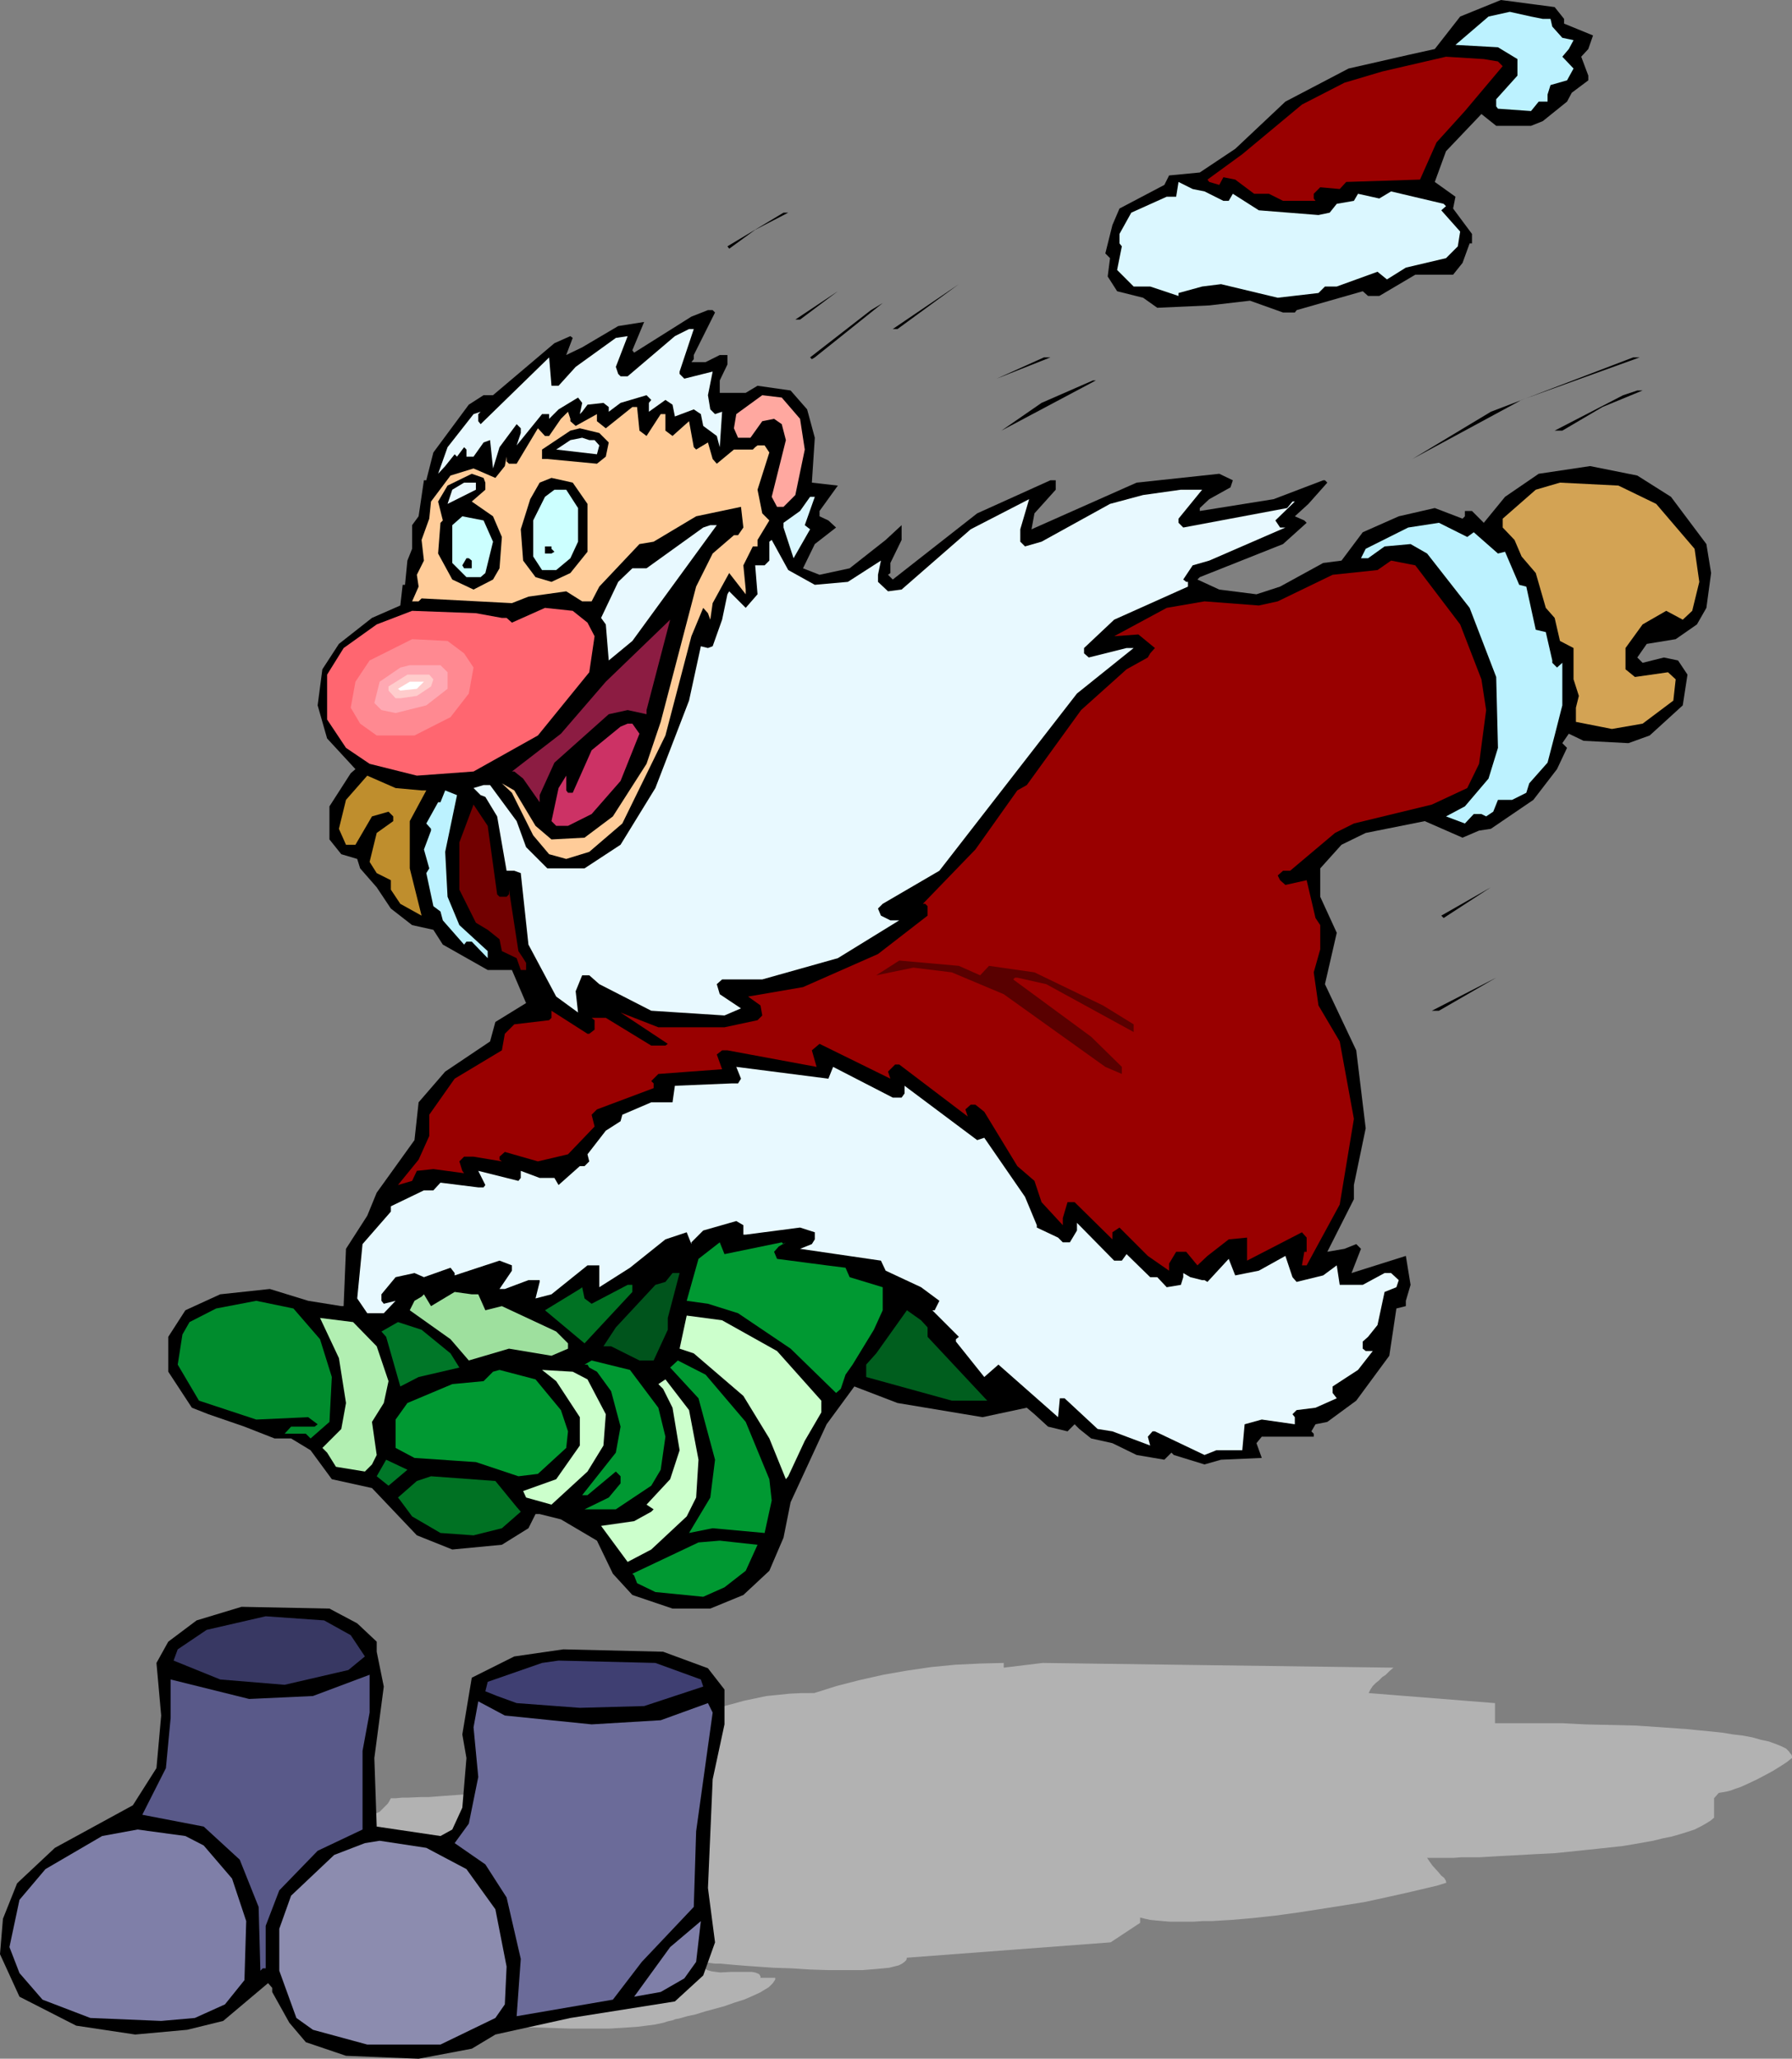 <?xml version="1.0" encoding="UTF-8" standalone="no"?>
<svg
   version="1.0"
   width="129.766mm"
   height="149.004mm"
   id="svg73"
   sodipodi:docname="Santa Jumping.wmf"
   xmlns:inkscape="http://www.inkscape.org/namespaces/inkscape"
   xmlns:sodipodi="http://sodipodi.sourceforge.net/DTD/sodipodi-0.dtd"
   xmlns="http://www.w3.org/2000/svg"
   xmlns:svg="http://www.w3.org/2000/svg">
  <rect width="100%" height="100%" fill="#808080" stroke="none"/>
  <sodipodi:namedview
     id="namedview73"
     pagecolor="#ffffff"
     bordercolor="#000000"
     borderopacity="0.25"
     inkscape:showpageshadow="2"
     inkscape:pageopacity="0.0"
     inkscape:pagecheckerboard="0"
     inkscape:deskcolor="#d1d1d1"
     inkscape:document-units="mm" />
  <defs
     id="defs1">
    <pattern
       id="WMFhbasepattern"
       patternUnits="userSpaceOnUse"
       width="6"
       height="6"
       x="0"
       y="0" />
  </defs>
  <path
     style="fill:#b2b2b2;fill-opacity:1;fill-rule:evenodd;stroke:none"
     d="m 222.846,463.137 6.141,-1.939 6.302,-1.616 6.464,-1.454 6.464,-1.131 6.626,-0.97 6.626,-0.646 6.787,-0.323 6.464,-0.162 v 1.293 l 10.666,-1.293 95.99,1.293 -1.131,0.97 -0.97,0.97 -0.97,0.646 -0.97,0.97 -0.808,0.646 -0.808,0.808 -0.646,0.97 -0.485,0.97 34.582,2.747 v 5.494 h 7.434 2.424 2.586 2.909 3.07 l 3.07,0.162 3.232,0.162 6.949,0.162 6.949,0.162 7.11,0.485 6.787,0.485 3.232,0.323 3.394,0.323 3.07,0.323 2.909,0.485 2.747,0.323 2.586,0.485 2.262,0.646 2.262,0.485 1.778,0.646 1.616,0.646 1.293,0.646 0.808,0.808 0.323,0.485 0.323,0.323 0.162,0.485 v 0.485 l -0.646,0.485 -0.808,0.646 -0.97,0.646 -1.293,0.808 -1.293,0.808 -1.454,0.808 -3.07,1.616 -3.07,1.454 -1.454,0.646 -1.454,0.485 -1.293,0.485 -1.293,0.323 -0.97,0.162 -0.97,0.162 -1.293,1.454 v 1.293 4.04 l -0.97,0.808 -1.293,0.808 -1.454,0.808 -1.616,0.808 -1.939,0.646 -2.101,0.646 -2.262,0.646 -2.424,0.485 -2.586,0.646 -2.747,0.485 -2.747,0.485 -2.909,0.485 -5.979,0.646 -6.141,0.646 -6.302,0.646 -6.302,0.323 -5.818,0.323 -3.07,0.162 -5.494,0.323 h -2.586 -2.424 l -2.101,0.162 h -2.101 -1.939 -3.232 l 0.646,0.97 0.808,1.131 1.616,1.778 0.808,0.97 0.808,0.646 0.485,0.808 v 0.323 l 0.162,0.162 -2.586,0.808 -2.747,0.646 -5.494,1.293 -5.818,1.293 -5.979,1.293 -6.141,0.97 -6.141,0.97 -6.302,0.97 -5.979,0.808 -5.979,0.646 -5.656,0.485 -2.747,0.162 -2.586,0.162 h -2.586 l -2.424,0.162 h -4.525 -2.101 l -1.939,-0.162 -1.778,-0.162 -1.616,-0.162 -1.454,-0.323 -1.293,-0.323 v 1.454 l -8.08,5.333 -55.752,4.202 -0.162,0.646 -0.485,0.485 -0.646,0.485 -0.97,0.485 -1.293,0.323 -1.293,0.323 -1.616,0.162 -1.778,0.162 -1.939,0.162 -1.939,0.162 h -2.262 -7.11 l -5.01,-0.162 -5.01,-0.323 -5.01,-0.162 -4.686,-0.323 -2.262,-0.162 -2.101,-0.162 -1.939,-0.162 -1.778,-0.162 -1.778,-0.162 h -1.454 l -1.293,-0.162 -0.97,-0.162 h -0.808 -0.485 v 0.485 l 0.162,0.485 0.162,0.323 0.323,0.323 0.808,0.485 1.131,0.323 1.131,0.162 1.293,0.162 3.07,-0.162 h 2.909 1.293 1.293 l 0.97,0.162 0.808,0.323 0.323,0.162 0.162,0.323 0.162,0.162 v 0.485 h 4.04 v 0.485 l -0.323,0.485 -0.323,0.485 -0.485,0.485 -0.646,0.646 -0.808,0.485 -1.616,0.97 -2.101,0.97 -2.262,0.97 -2.586,0.808 -2.747,0.97 -5.333,1.454 -2.586,0.808 -2.262,0.485 -2.262,0.646 -0.97,0.162 -0.808,0.323 -0.808,0.162 -0.646,0.162 -0.485,0.162 -0.485,0.162 -2.262,0.485 -2.424,0.323 -2.586,0.323 -2.424,0.162 -5.171,0.323 h -5.171 -5.333 l -5.01,-0.162 -5.01,-0.162 h -4.686 v -0.485 l -0.162,-0.485 -0.646,-0.97 -0.808,-1.131 -0.97,-0.97 v -6.787 h 1.293 v -4.202 l -2.586,-2.747 -31.997,-1.293 v -10.989 l -2.586,-0.162 -2.909,-0.323 -5.818,-0.808 -5.979,-0.97 -2.747,-0.323 h -2.586 l -1.293,-1.454 0.162,-1.616 0.162,-1.454 0.646,-1.616 0.646,-1.454 0.808,-1.454 0.97,-1.454 1.939,-2.747 1.778,-2.586 0.97,-1.293 0.808,-1.131 0.646,-1.131 0.646,-0.97 0.323,-0.808 v -0.808 l 0.97,-0.162 h 0.808 l 0.97,-0.323 1.131,-0.323 2.262,-0.646 2.262,-1.131 2.101,-1.293 1.131,-0.485 0.808,-0.808 0.808,-0.808 0.646,-0.646 0.485,-0.808 0.323,-0.646 h 1.454 l 1.616,-0.162 h 1.616 l 3.717,-0.162 h 2.101 l 4.202,-0.323 4.525,-0.323 4.686,-0.323 9.858,-0.808 9.696,-1.131 4.686,-0.808 4.525,-0.646 4.04,-0.808 1.939,-0.485 1.939,-0.485 1.616,-0.323 1.616,-0.485 1.454,-0.485 1.293,-0.485 2.747,-1.454 v -1.293 l -2.747,-1.454 v -1.293 -1.454 l 3.232,-1.454 3.07,-1.454 3.07,-1.293 3.07,-1.293 5.818,-2.424 5.818,-1.939 3.07,-0.808 2.909,-0.808 3.07,-0.646 3.07,-0.646 3.232,-0.323 3.07,-0.323 3.394,-0.162 z"
     id="path1" />
  <path
     style="fill:#000000;fill-opacity:1;fill-rule:evenodd;stroke:none"
     d="m 428.078,5.171 v 1.293 l 7.918,3.232 -1.293,3.717 -1.939,2.101 1.939,5.171 v 1.293 l -4.525,3.394 -1.293,2.424 -6.626,5.333 -3.232,1.293 h -9.534 l -4.04,-3.232 -9.696,10.181 -3.07,8.403 5.656,4.04 -0.646,3.232 5.171,6.949 v 2.586 h -0.646 l -1.939,5.333 -2.586,3.232 h -10.342 l -9.858,5.817 h -3.07 l -1.454,-1.293 -18.099,5.171 -0.485,0.646 h -3.232 l -9.05,-3.232 -11.15,1.293 -14.221,0.646 -3.878,-2.747 -7.11,-1.778 -2.586,-4.04 0.646,-5.01 -1.293,-1.293 1.939,-7.757 1.939,-4.525 12.282,-6.464 1.293,-2.586 8.403,-0.808 9.696,-6.464 13.736,-12.928 17.291,-9.049 16.322,-3.717 7.272,-1.616 6.949,-8.888 L 410.787,0 425.492,1.939 Z"
     id="path2" />
  <path
     style="fill:#bcf2ff;fill-opacity:1;fill-rule:evenodd;stroke:none"
     d="m 422.26,5.171 h 2.101 l 0.485,2.101 2.747,3.07 3.07,0.646 -1.293,2.424 -1.778,2.101 3.07,3.232 -1.778,3.232 -4.525,1.293 -0.808,2.586 v 1.939 h -2.424 l -2.101,2.586 -9.05,-0.646 -0.485,-0.646 v -1.939 l 5.818,-6.464 v -4.525 l -5.333,-3.232 -11.635,-0.646 9.05,-7.757 5.818,-1.293 5.818,1.293 z"
     id="path3" />
  <path
     style="fill:#990000;fill-opacity:1;fill-rule:evenodd;stroke:none"
     d="m 409.979,16.806 1.293,1.293 -10.342,12.281 -7.757,8.565 -4.525,10.181 -20.2,0.646 -1.778,1.939 -5.333,-0.485 -1.778,1.778 v 1.293 l 0.485,0.646 h -8.888 l -3.878,-1.939 h -4.04 l -5.171,-3.878 -3.232,-0.646 -1.131,2.101 -2.747,-0.808 -0.485,-0.646 9.534,-6.949 16.322,-13.574 11.635,-5.979 10.342,-3.07 17.453,-4.04 10.342,0.646 z"
     id="path4" />
  <path
     style="fill:#dbf7ff;fill-opacity:1;fill-rule:evenodd;stroke:none"
     d="m 329.664,52.357 5.171,2.586 h 1.454 l 1.131,-1.939 7.11,4.525 16.322,1.293 3.07,-0.646 1.939,-2.424 4.686,-0.808 1.131,-1.939 5.818,1.293 3.232,-1.939 14.382,3.394 0.646,0.646 -1.293,1.131 5.171,5.817 -0.646,4.04 -3.232,3.232 -10.989,2.586 -5.171,3.232 -2.586,-2.101 -11.15,4.04 h -3.232 l -1.778,1.778 -11.15,1.293 -15.514,-3.717 -5.171,0.646 -6.464,1.778 v 0.808 l -7.757,-2.586 h -4.525 l -4.525,-4.525 1.293,-6.464 -0.646,-0.808 v -2.586 l 3.232,-5.817 9.696,-4.363 h 2.586 l 0.646,-4.04 3.878,1.939 z"
     id="path5" />
  <path
     style="fill:#000000;fill-opacity:1;fill-rule:evenodd;stroke:none"
     d="m 206.686,62.861 -7.11,5.171 -0.485,-0.646 15.352,-9.211 h 1.293 z"
     id="path6" />
  <path
     style="fill:#000000;fill-opacity:1;fill-rule:evenodd;stroke:none"
     d="M 244.339,90.009 262.438,77.728 245.632,90.009 Z"
     id="path7" />
  <path
     style="fill:#000000;fill-opacity:1;fill-rule:evenodd;stroke:none"
     d="m 217.675,87.424 11.635,-7.757 -10.342,7.757 z"
     id="path8" />
  <path
     style="fill:#000000;fill-opacity:1;fill-rule:evenodd;stroke:none"
     d="m 222.2,98.251 -0.485,-0.485 16.645,-12.928 3.232,-1.939 -18.584,14.867 z"
     id="path9" />
  <path
     style="fill:#000000;fill-opacity:1;fill-rule:evenodd;stroke:none"
     d="m 195.697,85.485 -5.818,11.635 v 1.131 l -0.646,0.808 h 3.878 l 3.878,-1.939 h 2.101 v 2.586 l -2.101,4.363 v 3.394 h 7.11 l 3.232,-1.939 9.05,1.293 4.525,5.171 2.101,7.757 -0.808,12.281 7.11,0.808 -5.01,6.949 v 1.454 l 2.424,1.131 2.101,1.939 -5.818,4.525 -3.232,6.625 4.525,1.778 8.242,-1.778 9.858,-7.757 4.363,-4.04 v 4.04 l -3.07,6.302 v 2.747 l -0.646,0.485 1.293,1.293 23.109,-18.099 20.038,-9.049 h 1.454 v 2.586 l -5.818,6.464 -0.808,4.363 28.765,-12.766 22.624,-2.424 3.717,1.778 -0.646,1.939 -5.818,3.232 -2.586,2.424 v 0.808 l 20.2,-3.232 13.574,-5.171 h 0.485 l 0.646,0.646 -5.171,5.817 -3.717,3.394 2.586,1.131 0.646,0.646 -6.464,5.817 -22.786,9.049 -0.646,0.646 5.979,2.747 10.181,1.293 6.464,-2.101 11.797,-6.464 5.01,-0.646 5.818,-7.757 9.858,-4.363 9.858,-2.262 7.595,2.909 0.646,-0.646 v -1.454 h 1.939 l 3.232,3.232 5.818,-7.11 9.211,-6.302 14.059,-2.101 12.928,2.586 9.211,5.817 9.696,12.928 1.293,7.918 -1.293,9.534 -2.586,4.525 -5.818,4.04 -7.918,1.293 -2.586,3.717 1.454,1.454 5.818,-1.454 3.878,0.808 2.586,3.878 -1.293,8.403 -9.05,8.241 -5.818,2.101 -12.282,-0.646 -4.04,-1.939 -1.778,2.586 1.293,1.293 -2.747,5.817 -6.464,8.403 -11.635,7.918 -3.232,0.485 -4.525,1.939 -10.342,-4.525 -16.16,3.232 -6.626,3.232 -5.818,6.464 v 7.757 l 4.525,9.857 -3.232,14.059 8.565,18.099 2.586,21.331 -3.232,15.513 v 3.878 l -7.272,14.382 4.686,-0.808 3.232,-1.293 1.293,1.293 -2.586,6.625 14.867,-4.686 1.293,7.918 -1.293,4.363 v 1.454 l -2.586,0.646 -1.939,12.928 -9.05,12.281 -7.918,5.817 -3.232,0.646 -1.131,1.939 0.646,0.646 v 0.808 h -14.221 l -1.454,1.778 1.454,4.04 -11.15,0.485 -4.525,1.293 -8.403,-2.586 -0.646,-0.646 -1.939,1.939 -7.595,-1.293 -6.626,-3.232 -5.818,-1.293 -3.232,-2.586 -1.293,-1.293 -1.939,1.939 -5.333,-1.293 -3.717,-3.394 -2.101,-1.778 -12.12,2.586 -23.27,-3.878 -11.797,-4.525 -7.595,10.342 -9.858,21.331 -1.939,9.696 -3.878,9.049 -7.11,6.625 -9.05,3.717 h -10.342 l -10.989,-3.717 -5.333,-5.817 -4.363,-9.049 -9.858,-5.817 -5.818,-1.454 h -1.131 l -1.939,3.878 -7.272,4.525 -13.574,1.293 -9.696,-3.878 -12.282,-12.928 -10.989,-2.424 -5.818,-7.918 -5.333,-3.232 h -4.525 l -8.242,-3.232 -9.858,-3.394 -4.525,-1.778 -6.464,-9.857 v -9.534 l 4.686,-7.272 9.534,-4.363 13.574,-1.454 10.504,3.232 9.05,1.454 h 0.646 l 0.646,-15.675 5.818,-9.049 2.586,-6.302 10.342,-14.382 1.131,-10.342 7.272,-8.403 12.282,-8.241 1.454,-5.333 8.403,-5.171 -3.878,-9.049 h -6.626 l -12.282,-6.949 -2.586,-4.04 -5.818,-1.293 -5.818,-4.525 -3.878,-5.817 -4.525,-5.171 -0.808,-2.586 -4.363,-1.293 -3.232,-4.04 v -9.049 l 5.818,-9.049 1.293,-1.131 -7.757,-8.403 -2.586,-9.049 1.293,-9.857 4.525,-6.949 9.05,-7.11 7.757,-3.394 0.646,-5.656 h 0.646 l 0.646,-6.625 1.293,-3.232 v -6.464 l 1.778,-2.424 1.454,-9.857 h 0.646 l 1.939,-7.595 9.696,-13.089 4.04,-2.586 h 2.586 l 16.806,-14.221 4.363,-1.939 0.646,0.485 -1.778,4.686 4.363,-2.101 9.858,-5.817 7.11,-1.131 -3.232,7.757 0.485,0.646 15.675,-9.857 4.525,-1.778 h 1.293 z"
     id="path10" />
  <path
     style="fill:#e8f9ff;fill-opacity:1;fill-rule:evenodd;stroke:none"
     d="m 186.001,101.644 v 0.646 l 1.293,1.293 7.757,-1.939 -1.293,6.464 0.646,3.878 1.293,1.293 1.939,-0.646 -0.646,9.696 -0.808,-3.07 -3.717,-2.747 -0.646,-3.232 -1.939,-1.293 -5.171,1.939 -0.646,-3.232 -1.939,-1.293 -4.525,3.232 v -2.424 l 0.646,-0.808 -1.293,-1.293 -7.11,2.101 -3.232,2.424 v -1.293 l -1.454,-1.131 -4.363,0.485 -1.454,1.939 -0.646,0.646 0.646,-3.07 -1.131,-1.454 -5.333,3.232 -2.586,2.586 v -1.293 h -1.939 l -6.949,8.565 1.131,-3.394 v -1.293 l -1.131,-1.131 -4.686,6.302 -1.778,5.817 -0.808,-7.757 -1.778,0.646 -2.747,3.878 h -1.939 v -1.939 l -0.646,-0.646 -1.939,2.586 -0.646,-0.646 -2.586,3.232 -1.939,2.101 2.586,-7.272 7.11,-9.049 1.939,-0.646 -0.646,0.646 v 1.939 l 0.646,0.808 18.746,-18.26 0.646,7.757 h 1.939 l 4.686,-5.171 10.989,-7.918 3.232,-0.485 -3.232,8.403 0.646,1.939 0.646,0.646 h 1.939 l 12.928,-10.989 3.878,-1.939 h 1.293 z"
     id="path11" />
  <path
     style="fill:#000000;fill-opacity:1;fill-rule:evenodd;stroke:none"
     d="m 272.78,103.584 12.928,-5.817 h 1.778 z"
     id="path12" />
  <path
     style="fill:#000000;fill-opacity:1;fill-rule:evenodd;stroke:none"
     d="m 416.443,109.401 -29.896,16.16 21.493,-12.928 38.946,-14.867 h 1.778 z"
     id="path13" />
  <path
     style="fill:#000000;fill-opacity:1;fill-rule:evenodd;stroke:none"
     d="m 274.073,117.804 10.989,-7.595 14.059,-6.141 h 0.808 z"
     id="path14" />
  <path
     style="fill:#000000;fill-opacity:1;fill-rule:evenodd;stroke:none"
     d="m 438.582,111.34 -10.989,6.464 h -2.101 l 18.746,-9.696 3.878,-1.293 h 1.454 z"
     id="path15" />
  <path
     style="fill:#ffa8a0;fill-opacity:1;fill-rule:evenodd;stroke:none"
     d="m 218.968,114.572 1.293,8.403 -2.586,12.443 -3.232,3.232 h -1.778 l -1.454,-2.747 3.878,-15.513 -1.131,-4.363 -2.101,-1.454 -3.232,0.646 -3.232,4.525 h -3.394 l -1.131,-2.586 0.646,-3.878 7.11,-5.171 5.333,0.646 z"
     id="path16" />
  <path
     style="fill:#ffcc99;fill-opacity:1;fill-rule:evenodd;stroke:none"
     d="m 175.013,117.804 1.939,1.454 3.878,-5.979 h 1.293 v 4.525 l 1.939,1.454 4.525,-4.04 1.293,7.11 0.646,0.646 3.232,-1.939 1.293,4.525 1.131,1.293 4.686,-3.878 h 5.171 l 0.646,-0.646 0.646,-0.485 h 1.939 l 1.293,1.939 -3.232,10.181 1.293,6.464 1.939,1.939 -3.232,5.333 v 1.778 h -1.293 l -2.586,5.171 0.646,6.625 v 1.293 l -4.525,-5.817 -4.525,8.241 -0.646,4.525 -0.646,-1.778 -1.293,-1.454 -3.232,7.757 -7.11,27.148 -11.797,24.078 -9.05,7.757 -6.302,1.939 -4.686,-1.293 -4.363,-5.171 -5.818,-11.635 -2.747,-2.586 3.394,1.939 5.818,9.696 4.363,3.717 9.05,-0.485 7.757,-5.817 9.211,-14.382 3.878,-11.473 9.696,-37.006 4.525,-9.049 5.818,-5.01 h 1.131 l 1.454,-2.101 -0.646,-5.656 -12.282,2.586 -11.635,6.949 -3.878,0.646 -10.989,11.635 -2.101,4.04 h -2.586 l -4.363,-2.747 -10.342,1.454 -4.525,1.778 -24.725,-1.293 -0.808,0.808 h -1.778 l 1.778,-4.04 -0.485,-3.232 1.939,-3.878 -0.646,-5.656 2.101,-5.817 0.485,-4.686 5.333,-7.11 6.302,-1.939 5.979,2.586 2.586,-3.232 0.485,-2.586 v 1.293 l 0.646,0.646 h 2.101 l 5.818,-9.696 1.939,2.101 h 1.131 l 3.232,-4.686 1.939,-1.939 0.646,1.939 v 0.646 l 1.454,1.293 5.818,-3.232 v 1.939 l 2.424,1.939 7.272,-5.817 h 1.293 z"
     id="path17" />
  <path
     style="fill:#000000;fill-opacity:1;fill-rule:evenodd;stroke:none"
     d="m 388.648,111.987 -2.101,1.293 z"
     id="path18" />
  <path
     style="fill:#000000;fill-opacity:1;fill-rule:evenodd;stroke:none"
     d="m 166.609,121.036 -0.808,3.878 -2.424,1.939 -13.574,-1.293 h -1.454 v -2.586 l 7.757,-5.171 2.586,-0.646 5.333,1.293 z"
     id="path19" />
  <path
     style="fill:#e8f9ff;fill-opacity:1;fill-rule:evenodd;stroke:none"
     d="m 162.731,120.39 1.293,1.454 -0.646,2.424 -11.15,-1.293 3.878,-2.586 3.232,-0.646 1.939,0.646 z"
     id="path20" />
  <path
     style="fill:#000000;fill-opacity:1;fill-rule:evenodd;stroke:none"
     d="m 132.835,132.025 v 1.939 l -3.717,3.232 5.818,4.04 2.424,5.656 -0.646,8.565 -1.778,3.07 -5.333,2.747 -5.818,-2.747 -3.878,-7.11 0.646,-8.403 0.646,-0.646 -1.293,-5.171 2.586,-4.363 6.626,-3.232 3.232,1.131 z"
     id="path21" />
  <path
     style="fill:#000000;fill-opacity:1;fill-rule:evenodd;stroke:none"
     d="m 160.792,137.842 v 13.089 l -4.686,5.817 -5.171,2.424 -4.363,-1.293 -3.394,-4.525 -0.646,-8.565 2.586,-8.241 2.586,-4.525 3.232,-1.293 5.818,1.293 z"
     id="path22" />
  <path
     style="fill:#e8f9ff;fill-opacity:1;fill-rule:evenodd;stroke:none"
     d="m 130.249,133.964 -7.757,3.878 1.293,-3.878 3.232,-1.939 h 3.232 z"
     id="path23" />
  <path
     style="fill:#d3a354;fill-opacity:1;fill-rule:evenodd;stroke:none"
     d="m 453.287,137.842 10.504,12.281 1.293,9.049 -1.939,7.918 -2.586,2.424 -4.525,-2.424 -6.464,3.717 -4.686,6.464 v 5.817 l 2.586,2.101 9.05,-1.293 2.101,1.939 -0.646,5.817 -8.403,6.302 -8.403,1.454 -9.858,-1.939 v -3.878 l 0.808,-3.232 -1.454,-4.525 v -8.565 l -3.717,-1.939 -1.454,-6.302 -2.424,-2.747 -2.747,-9.534 -3.878,-4.525 -1.939,-4.525 -3.232,-3.394 v -2.424 l 9.05,-7.918 6.626,-1.939 15.998,0.808 z"
     id="path24" />
  <path
     style="fill:#ccffff;fill-opacity:1;fill-rule:evenodd;stroke:none"
     d="m 158.206,138.973 v 9.211 l -2.101,4.525 -3.878,3.232 h -3.878 l -2.424,-3.717 v -9.857 l 3.232,-6.464 2.586,-1.939 h 3.232 z"
     id="path25" />
  <path
     style="fill:#e8f9ff;fill-opacity:1;fill-rule:evenodd;stroke:none"
     d="m 322.553,141.882 v 1.131 l 1.293,1.293 28.442,-5.333 1.454,-1.778 h 0.646 l -5.333,5.171 1.293,1.939 h 1.454 l -20.846,9.049 -4.525,1.293 -2.586,3.878 0.808,0.646 h 0.485 v 1.293 l -20.2,9.049 -8.242,7.757 v 1.454 l 1.293,1.131 10.342,-2.586 h 1.939 l -15.514,12.443 -37.653,48.479 -15.514,9.049 -1.293,1.293 0.808,1.939 2.586,1.293 h 2.424 l -16.806,10.342 -20.685,5.817 h -10.989 l -1.454,1.293 0.808,2.747 5.818,3.878 -4.525,1.939 -20.038,-1.293 -14.221,-7.272 -2.747,-2.424 h -1.939 l -1.778,4.363 0.646,5.817 -5.979,-4.363 -7.595,-14.221 -2.101,-19.553 -1.778,-0.646 h -2.101 l -2.586,-14.867 -3.232,-5.333 -1.293,-0.485 -1.939,-1.939 2.747,-0.808 h 1.778 l 7.272,9.857 2.586,7.11 5.818,5.817 h 10.181 l 9.858,-6.464 9.534,-15.513 9.211,-23.916 3.232,-14.867 1.939,0.485 1.293,-0.485 2.586,-7.272 1.454,-6.949 0.485,-0.808 4.525,4.525 3.232,-3.717 -0.646,-7.918 h 2.586 l 1.293,-1.293 v -5.171 l 0.646,-0.485 4.525,8.241 7.272,4.04 9.05,-0.808 9.05,-5.817 -0.808,3.878 v 1.939 l 2.747,2.586 3.717,-0.485 18.907,-16.483 15.998,-8.241 -2.424,8.241 v 3.394 l 1.293,1.293 4.525,-1.293 18.746,-10.342 9.05,-2.424 10.342,-1.454 h 5.818 z"
     id="path26" />
  <path
     style="fill:#dbf7ff;fill-opacity:1;fill-rule:evenodd;stroke:none"
     d="m 220.261,143.66 1.454,1.131 -4.525,7.918 -2.747,-8.403 v -1.293 l 4.525,-3.232 2.747,-3.878 h 1.293 z"
     id="path27" />
  <path
     style="fill:#ccffff;fill-opacity:1;fill-rule:evenodd;stroke:none"
     d="m 134.936,148.184 -2.101,8.565 -1.293,1.131 h -3.878 l -3.878,-3.878 v -10.342 l 2.747,-2.424 5.818,1.131 z"
     id="path28" />
  <path
     style="fill:#bcf2ff;fill-opacity:1;fill-rule:evenodd;stroke:none"
     d="m 403.353,145.599 6.626,5.817 1.939,-0.485 3.878,9.049 1.939,0.485 2.586,11.797 2.747,0.646 1.778,7.757 v 0.646 l 1.293,1.293 1.454,-1.293 v 11.635 l -2.101,8.241 -1.939,7.433 -5.01,5.656 -0.808,2.586 -3.878,1.939 h -3.878 l -1.293,3.232 -1.939,1.293 -1.293,-0.646 h -2.101 l -2.424,2.586 -5.171,-1.939 5.171,-2.747 6.464,-7.595 2.586,-8.403 -0.485,-19.392 -7.272,-18.907 -11.635,-14.867 -4.525,-2.586 -7.11,0.646 -4.525,3.232 h -1.939 l 1.293,-2.586 11.635,-5.817 8.403,-1.293 7.757,3.878 z"
     id="path29" />
  <path
     style="fill:#e8f9ff;fill-opacity:1;fill-rule:evenodd;stroke:none"
     d="m 173.073,175.333 -6.464,5.333 -0.808,-9.857 -1.293,-1.778 4.686,-9.857 3.878,-3.717 h 3.878 l 15.514,-11.15 1.939,-0.646 h 1.778 z"
     id="path30" />
  <path
     style="fill:#000000;fill-opacity:1;fill-rule:evenodd;stroke:none"
     d="m 150.934,150.124 0.808,0.808 -0.808,0.485 h -1.778 v -1.939 h 1.778 z"
     id="path31" />
  <path
     style="fill:#000000;fill-opacity:1;fill-rule:evenodd;stroke:none"
     d="m 129.118,153.355 v 2.101 h -2.101 l -0.485,-0.808 1.131,-1.939 h 0.646 z"
     id="path32" />
  <path
     style="fill:#990000;fill-opacity:1;fill-rule:evenodd;stroke:none"
     d="m 399.636,170.808 5.818,15.029 1.293,8.403 -1.939,14.705 -3.232,6.625 -9.696,4.525 -21.331,5.171 -5.171,2.586 -12.282,10.342 h -1.939 l -1.454,1.293 0.646,1.293 1.454,1.293 5.818,-1.293 2.424,10.342 1.293,1.939 v 6.625 l -1.778,6.302 1.293,9.049 5.818,9.857 3.878,21.169 -3.878,23.432 -9.05,16.644 h -1.293 l 0.646,-3.717 h 0.646 v -3.878 l -1.293,-1.454 -15.029,7.757 v -6.302 l -5.01,0.485 -5.818,4.525 -2.747,2.586 -3.07,-3.717 h -2.747 l -1.939,3.232 v 1.939 l -5.818,-4.04 -7.757,-7.757 -1.939,1.293 v 1.939 l -10.342,-10.181 h -1.939 l -1.293,4.363 v 1.939 l -5.818,-6.302 -1.939,-5.817 -4.686,-4.04 -9.05,-14.867 -2.424,-1.939 h -1.293 l -1.454,1.293 0.646,1.939 -18.746,-14.221 h -1.131 l -1.939,1.939 0.646,1.939 -19.392,-9.534 -2.101,1.778 1.293,4.525 -24.402,-4.525 h -1.454 l -1.454,1.131 1.454,4.04 -17.453,1.293 -1.939,1.939 0.646,0.646 v 1.293 l -15.514,5.817 -1.454,1.454 0.808,3.232 -7.272,7.595 -8.242,1.939 -9.05,-2.586 -1.454,1.293 v 0.808 l 0.646,0.485 -7.757,-1.293 h -2.586 l -1.293,1.293 0.808,2.586 0.485,0.646 -8.403,-1.131 -4.525,0.485 -1.293,2.747 -3.878,1.131 5.656,-6.949 2.909,-6.464 v -5.817 l 6.949,-9.857 12.928,-7.757 0.808,-4.525 2.586,-2.586 9.534,-1.131 0.646,-0.646 v -1.939 l 9.858,6.302 h 0.485 l 1.454,-1.131 v -2.586 l -0.808,-0.646 h 3.878 l 12.443,7.595 h 3.878 l 0.646,-0.485 -12.928,-8.565 10.342,4.04 h 18.099 l 9.05,-1.939 1.293,-1.293 -0.485,-2.747 -3.394,-2.424 15.029,-2.586 20.523,-9.049 13.574,-10.504 v -2.586 l -0.646,-0.646 h -0.646 l 14.382,-14.867 11.474,-16.16 2.586,-1.454 14.867,-20.523 12.443,-11.15 5.818,-3.232 0.646,-1.131 1.293,-1.454 -4.525,-3.717 -6.626,0.485 14.382,-7.757 10.342,-1.778 14.867,1.131 5.171,-1.131 15.029,-7.272 12.282,-1.293 3.717,-2.586 6.626,1.293 z"
     id="path33" />
  <path
     style="fill:#ff6670;fill-opacity:1;fill-rule:evenodd;stroke:none"
     d="m 160.792,170.323 1.939,3.717 -1.454,9.857 -14.059,17.291 -17.614,9.857 -15.514,1.131 -12.928,-3.232 -6.464,-4.363 -5.171,-7.757 v -12.281 l 4.525,-7.272 9.05,-6.464 9.696,-3.717 17.453,0.646 7.11,1.293 h 1.293 l 1.454,1.293 9.05,-4.04 7.595,0.808 z"
     id="path34" />
  <path
     style="fill:#8c1c42;fill-opacity:1;fill-rule:evenodd;stroke:none"
     d="m 176.952,195.371 -5.171,-1.131 -5.171,1.131 -14.867,13.251 -4.04,8.888 v 1.939 l -4.525,-6.464 -2.424,-1.939 h -0.646 l 13.413,-10.342 12.282,-14.221 17.614,-16.968 -6.464,24.724 z"
     id="path35" />
  <path
     style="fill:#ff8991;fill-opacity:1;fill-rule:evenodd;stroke:none"
     d="m 127.017,178.726 2.586,3.878 -1.293,7.11 -5.01,6.464 -9.858,5.01 h -10.342 l -4.525,-3.232 -2.586,-4.363 1.293,-7.11 3.878,-5.817 11.635,-5.817 9.696,0.485 z"
     id="path36" />
  <path
     style="fill:#ffa8b2;fill-opacity:1;fill-rule:evenodd;stroke:none"
     d="m 122.493,183.897 v 4.525 l -5.818,4.525 -8.403,2.101 -3.878,-0.808 -1.939,-1.939 1.454,-5.817 5.656,-3.878 2.586,-0.646 h 8.403 z"
     id="path37" />
  <path
     style="fill:#ffcccc;fill-opacity:1;fill-rule:evenodd;stroke:none"
     d="m 118.614,185.836 -0.646,1.939 -3.878,2.586 -4.525,0.646 h -1.293 l -1.939,-2.101 v -1.131 l 5.171,-3.232 h 5.979 z"
     id="path38" />
  <path
     style="fill:#ffffff;fill-opacity:1;fill-rule:evenodd;stroke:none"
     d="m 114.089,188.422 -4.525,0.485 -0.646,-0.485 3.232,-1.939 h 3.878 z"
     id="path39" />
  <path
     style="fill:#cc3265;fill-opacity:1;fill-rule:evenodd;stroke:none"
     d="m 175.013,200.703 -5.171,12.928 -7.918,9.049 -6.464,3.232 h -3.232 l -1.293,-1.293 1.939,-9.049 2.101,-3.394 v 4.04 l 0.485,0.646 h 1.293 l 5.171,-11.635 7.918,-6.464 1.939,-0.808 h 1.293 z"
     id="path40" />
  <path
     style="fill:#bf8e2d;fill-opacity:1;fill-rule:evenodd;stroke:none"
     d="m 115.382,216.217 h 1.293 l -4.525,8.403 v 12.928 l 3.232,12.928 -5.818,-3.232 -2.586,-3.878 v -2.586 l -3.878,-1.939 -1.939,-3.07 1.939,-7.918 4.525,-3.232 v -1.293 l -1.293,-1.293 -4.525,1.293 -4.525,7.757 h -2.586 l -1.939,-4.363 1.939,-7.918 5.818,-6.625 7.757,3.394 z"
     id="path41" />
  <path
     style="fill:#bcf2ff;fill-opacity:1;fill-rule:evenodd;stroke:none"
     d="m 121.846,233.023 0.646,12.281 3.232,7.757 7.757,7.11 v 1.939 l -4.363,-4.525 h -1.454 l -0.646,0.808 -5.818,-6.625 -0.646,-2.424 -1.939,-1.454 -1.939,-9.049 0.808,-1.293 -1.454,-5.171 1.939,-5.171 v -0.485 l -1.293,-1.454 3.232,-5.817 h 0.646 l 1.293,-3.232 3.232,1.293 z"
     id="path42" />
  <path
     style="fill:#720000;fill-opacity:1;fill-rule:evenodd;stroke:none"
     d="m 136.067,244.658 0.646,0.646 h 1.939 l 0.646,-0.646 v -1.293 l 2.586,16.806 1.293,1.939 0.808,1.293 v 1.939 h -1.454 l -1.131,-3.232 -4.04,-1.939 -0.646,-3.232 -3.232,-2.586 -3.232,-1.939 -4.525,-9.049 v -12.928 l 3.878,-10.342 3.878,5.817 z"
     id="path43" />
  <path
     style="fill:#000000;fill-opacity:1;fill-rule:evenodd;stroke:none"
     d="m 416.443,238.84 -2.586,1.939 z"
     id="path44" />
  <path
     style="fill:#000000;fill-opacity:1;fill-rule:evenodd;stroke:none"
     d="m 394.465,250.475 13.574,-7.757 -12.928,8.403 z"
     id="path45" />
  <path
     style="fill:#590000;fill-opacity:1;fill-rule:evenodd;stroke:none"
     d="m 268.256,266.796 2.424,-2.586 12.443,1.778 18.746,9.049 8.403,5.171 v 2.101 l -23.917,-13.089 -7.918,-1.778 h -0.646 l -0.485,0.485 21.331,15.675 8.403,8.241 v 1.939 l -4.525,-1.939 -27.795,-19.876 -14.221,-5.979 -10.504,-1.293 -10.181,2.101 6.302,-4.04 16.322,1.454 z"
     id="path46" />
  <path
     style="fill:#000000;fill-opacity:1;fill-rule:evenodd;stroke:none"
     d="m 391.88,276.492 17.614,-9.049 -15.675,9.049 z"
     id="path47" />
  <path
     style="fill:#e8f9ff;fill-opacity:1;fill-rule:evenodd;stroke:none"
     d="m 228.017,291.844 16.322,8.403 h 2.424 l 0.808,-1.131 v -2.101 l 19.877,14.867 1.939,-0.646 11.15,16.16 3.232,7.757 v 0.646 l 5.818,2.747 1.293,1.293 h 1.939 l 1.939,-3.232 v -2.101 l 10.181,10.342 h 2.101 l 1.293,-1.778 6.464,6.302 h 1.939 l 2.586,2.747 3.878,-0.646 0.646,-2.101 v -1.131 l 1.939,1.131 3.232,0.808 h 0.646 l 0.808,0.485 5.818,-6.302 1.778,4.525 6.464,-1.293 7.272,-4.04 1.939,5.817 1.131,1.293 7.272,-1.778 3.717,-2.747 0.808,5.333 h 6.302 l 5.979,-3.232 h 1.778 l 2.101,1.939 -0.646,1.939 -3.232,1.293 -1.939,9.049 -2.586,3.232 -1.454,1.293 v 1.939 l 0.808,0.646 h 1.939 l -4.04,5.171 -6.949,4.525 v 1.778 l 1.131,1.454 -5.818,2.586 -5.171,0.646 -1.131,1.131 0.646,0.808 v 1.939 l -9.05,-1.293 -4.686,1.293 -0.646,7.11 h -7.11 l -3.232,1.293 -13.574,-6.464 h -0.646 l -1.293,1.454 0.646,2.424 -10.342,-3.878 -4.04,-0.646 -9.05,-8.403 h -1.293 l -0.485,5.171 -16.322,-14.382 -3.878,3.394 -7.757,-9.696 v -0.646 l 0.808,-0.646 -7.272,-7.272 h 0.646 l 1.293,-2.586 -5.01,-3.717 -9.696,-4.525 -1.293,-2.747 -22.139,-3.232 3.232,-1.293 0.808,-1.293 v -1.939 l -4.04,-1.293 -14.867,1.939 h -0.646 v -2.586 l -1.939,-1.131 -9.05,2.586 -3.232,3.232 v 0.485 l -1.293,-3.232 -5.818,1.939 -9.696,7.757 -8.403,5.333 v -5.979 h -3.232 l -9.858,7.918 -4.363,1.131 1.131,-4.525 v -0.485 h -3.07 l -6.464,2.424 h -1.454 l 3.394,-5.01 v -1.454 l -3.394,-1.293 -12.282,4.04 v -0.646 l -1.131,-1.454 -7.272,2.586 -2.586,-1.131 -5.171,1.131 -3.878,4.686 v 1.778 l 0.646,0.808 3.232,-0.808 -3.232,3.394 h -4.525 l -2.747,-4.04 1.454,-14.867 7.757,-8.888 v -1.454 l 9.05,-4.363 h 2.586 l 1.939,-2.101 10.342,1.293 h 1.454 l 0.485,-0.646 -1.939,-3.878 10.989,2.747 0.646,-0.808 v -1.939 l 5.171,1.939 h 4.04 l 1.131,1.939 5.818,-5.171 h 1.293 l 1.293,-1.293 -0.485,-1.939 5.01,-6.464 4.04,-2.586 0.485,-1.778 7.918,-3.394 h 5.818 l 0.646,-4.525 15.514,-0.646 h 1.778 l 0.808,-1.293 -1.293,-3.232 25.21,3.232 z"
     id="path48" />
  <path
     style="fill:#009932;fill-opacity:1;fill-rule:evenodd;stroke:none"
     d="m 213.958,339.838 0.485,0.485 0.646,-0.485 -1.939,1.131 -1.293,1.454 0.808,1.939 13.574,1.778 5.171,0.646 1.131,2.586 9.05,2.747 v 6.302 l -2.424,5.333 -5.818,9.534 -1.939,2.747 -1.293,3.878 -1.293,1.131 -12.443,-12.12 -14.382,-9.696 -8.242,-2.586 -5.818,-0.808 3.232,-11.473 5.818,-4.525 1.293,3.232 z"
     id="path49" />
  <path
     style="fill:#00541c;fill-opacity:1;fill-rule:evenodd;stroke:none"
     d="m 182.769,360.523 v 3.232 l -3.878,8.403 h -3.878 l -7.757,-3.878 h -2.101 l 3.394,-5.171 10.827,-11.635 2.747,-0.808 1.939,-2.424 h 1.939 z"
     id="path50" />
  <path
     style="fill:#007223;fill-opacity:1;fill-rule:evenodd;stroke:none"
     d="m 173.073,353.412 -13.09,14.059 -10.827,-9.049 9.534,-5.817 0.646,-0.485 0.646,3.07 1.939,1.454 9.858,-5.171 h 1.293 z"
     id="path51" />
  <path
     style="fill:#9ee09e;fill-opacity:1;fill-rule:evenodd;stroke:none"
     d="m 130.896,354.059 1.939,4.363 4.525,-1.131 14.867,6.949 3.232,3.232 v 1.454 l -4.525,1.939 -11.635,-1.939 -10.989,3.232 -5.01,-5.817 -11.15,-7.918 1.293,-2.586 1.939,-1.131 0.646,-0.646 1.939,3.232 6.464,-3.878 4.686,0.646 z"
     id="path52" />
  <path
     style="fill:#008c2d;fill-opacity:1;fill-rule:evenodd;stroke:none"
     d="m 87.587,366.34 3.232,10.342 -0.646,12.281 -5.171,4.525 -1.293,-1.293 h -5.818 l 1.778,-1.939 h 6.464 l 0.808,-0.646 -2.586,-1.939 -14.221,0.646 -15.675,-5.171 -5.818,-9.857 1.293,-8.241 1.939,-3.394 7.272,-3.717 10.989,-2.101 10.181,2.101 z"
     id="path53" />
  <path
     style="fill:#005e1e;fill-opacity:1;fill-rule:evenodd;stroke:none"
     d="m 253.873,363.108 v 2.586 l 16.322,17.452 h -9.696 l -23.432,-6.464 v -3.394 l 2.747,-3.07 8.403,-11.797 3.878,2.747 z"
     id="path54" />
  <path
     style="fill:#ccffcc;fill-opacity:1;fill-rule:evenodd;stroke:none"
     d="m 212.665,369.572 12.12,13.574 v 3.232 l -4.525,7.757 -4.525,9.696 -0.646,0.808 -4.525,-11.15 -7.11,-11.635 -13.574,-11.635 -3.878,-1.293 1.939,-9.049 9.696,1.293 z"
     id="path55" />
  <path
     style="fill:#b2efb2;fill-opacity:1;fill-rule:evenodd;stroke:none"
     d="m 103.101,368.279 3.232,9.534 -1.293,5.979 -3.232,5.171 1.293,9.049 -1.293,2.586 -1.939,1.939 -7.918,-1.293 -2.424,-3.878 -1.293,-1.293 5.171,-5.171 1.293,-7.11 -1.939,-12.281 -5.171,-10.989 9.05,1.131 z"
     id="path56" />
  <path
     style="fill:#007728;fill-opacity:1;fill-rule:evenodd;stroke:none"
     d="m 123.301,370.218 2.424,3.878 -11.15,2.586 -5.01,2.586 -3.878,-13.574 -1.293,-1.454 4.525,-2.586 6.464,2.101 z"
     id="path57" />
  <path
     style="fill:#009932;fill-opacity:1;fill-rule:evenodd;stroke:none"
     d="m 180.184,385.085 1.939,7.918 -1.293,9.049 -2.586,4.363 -9.696,6.464 h -8.565 l 6.626,-3.232 3.232,-3.878 v -1.939 l -1.293,-1.293 -7.757,6.464 h -1.454 l 9.211,-11.635 1.293,-7.11 -2.586,-9.696 -3.878,-5.333 -2.101,-1.131 -0.485,-0.808 h -0.808 l 1.939,-1.131 10.504,2.586 z"
     id="path58" />
  <path
     style="fill:#009932;fill-opacity:1;fill-rule:evenodd;stroke:none"
     d="m 204.101,388.964 6.464,15.675 0.646,5.817 -1.939,8.888 -14.221,-1.293 -6.464,1.293 5.818,-9.696 1.293,-10.342 -4.525,-16.806 -7.757,-8.403 2.101,-1.939 7.595,3.878 z"
     id="path59" />
  <path
     style="fill:#009932;fill-opacity:1;fill-rule:evenodd;stroke:none"
     d="m 153.52,385.732 1.939,5.817 -0.485,4.525 -7.757,7.11 -5.333,0.646 -11.635,-3.878 -16.806,-1.131 -5.171,-2.747 v -7.757 l 3.232,-4.525 12.282,-5.171 8.565,-0.808 2.586,-2.586 1.778,-0.485 9.858,2.586 z"
     id="path60" />
  <path
     style="fill:#ccffcc;fill-opacity:1;fill-rule:evenodd;stroke:none"
     d="m 160.792,377.329 5.01,9.534 -0.646,8.565 -4.363,7.11 -9.858,9.049 -6.949,-1.939 -0.808,-1.778 9.05,-3.232 6.464,-9.211 v -7.757 l -6.464,-9.857 -3.878,-3.07 8.403,0.485 z"
     id="path61" />
  <path
     style="fill:#ccffcc;fill-opacity:1;fill-rule:evenodd;stroke:none"
     d="m 191.173,399.306 -0.646,10.342 -2.586,5.171 -9.696,9.049 -6.464,3.394 -7.272,-9.857 9.05,-1.293 4.686,-2.586 0.646,-0.646 -1.939,-1.293 6.464,-6.949 2.586,-7.918 -1.939,-11.635 -2.586,-5.171 -1.293,-1.293 1.939,-1.293 6.464,8.403 z"
     id="path62" />
  <path
     style="fill:#007728;fill-opacity:1;fill-rule:evenodd;stroke:none"
     d="m 106.333,406.416 -3.232,-2.586 2.586,-4.525 5.818,2.747 z"
     id="path63" />
  <path
     style="fill:#007223;fill-opacity:1;fill-rule:evenodd;stroke:none"
     d="m 141.4,412.234 1.131,1.293 -5.171,4.525 -7.757,1.939 -9.05,-0.646 -7.757,-4.525 -3.232,-4.363 -0.646,-0.808 5.171,-4.525 3.878,-1.293 17.614,1.293 z"
     id="path64" />
  <path
     style="fill:#009932;fill-opacity:1;fill-rule:evenodd;stroke:none"
     d="m 204.101,429.686 -5.818,4.525 -5.818,2.586 -13.09,-1.293 -5.01,-2.424 -0.808,-2.101 -0.485,-0.485 18.099,-8.565 5.818,-0.485 10.342,1.131 z"
     id="path65" />
  <path
     style="fill:#000000;fill-opacity:1;fill-rule:evenodd;stroke:none"
     d="m 97.768,444.068 5.333,5.01 v 2.747 l 1.939,9.534 -2.586,19.553 0.646,18.745 17.453,2.586 3.232,-1.778 2.747,-5.979 1.131,-13.574 -1.131,-6.464 2.586,-15.513 11.635,-5.817 13.413,-1.939 27.31,0.646 12.282,4.525 4.525,5.817 v 9.534 l -3.232,15.029 -1.293,29.734 1.939,14.867 -3.232,9.049 -7.757,7.11 -28.603,4.525 -20.523,4.525 -6.464,3.878 -14.544,2.747 -19.877,-0.808 -10.989,-3.717 -4.525,-5.333 -4.686,-8.403 v -1.131 l -1.131,-1.293 -12.282,10.342 -9.858,2.424 -14.221,1.293 L 20.846,554.116 5.333,546.197 0,534.562 l 0.808,-9.696 3.878,-9.696 10.342,-9.696 21.331,-11.635 6.464,-10.181 1.293,-14.382 -1.293,-14.382 3.232,-5.817 7.757,-5.817 12.282,-3.717 24.078,0.485 z"
     id="path66" />
  <path
     style="fill:#383863;fill-opacity:1;fill-rule:evenodd;stroke:none"
     d="m 95.99,447.3 3.878,5.817 -4.525,3.717 -17.453,4.04 -17.614,-1.454 -12.766,-5.171 1.131,-3.07 7.918,-5.333 16.16,-3.717 15.998,1.131 z"
     id="path67" />
  <path
     style="fill:#3f3f72;fill-opacity:1;fill-rule:evenodd;stroke:none"
     d="m 191.819,459.42 0.646,1.939 -16.16,5.333 -17.614,0.485 -17.291,-1.293 -5.333,-1.939 -3.232,-1.293 0.646,-2.586 14.867,-5.171 4.525,-0.646 26.502,0.646 z"
     id="path68" />
  <path
     style="fill:#595989;fill-opacity:1;fill-rule:evenodd;stroke:none"
     d="m 99.222,478.973 v 21.492 l -12.282,5.817 -10.504,10.827 -3.717,9.696 v 11.635 h -0.808 l -0.646,0.646 -0.485,-17.452 -5.171,-12.928 -9.858,-9.049 -16.806,-3.232 6.464,-12.766 1.293,-13.736 v -10.504 l 21.493,5.333 17.453,-0.808 15.514,-5.817 v 10.342 z"
     id="path69" />
  <path
     style="fill:#6b6b99;fill-opacity:1;fill-rule:evenodd;stroke:none"
     d="m 161.923,471.701 18.907,-1.131 12.928,-4.686 1.293,2.586 -4.525,32.481 -0.646,20.684 -14.221,15.029 -7.918,10.342 -26.341,4.525 1.131,-15.675 -3.878,-16.806 -5.818,-9.049 -8.403,-5.817 3.878,-5.333 2.586,-12.766 -1.293,-13.574 1.293,-7.11 7.272,3.878 z"
     id="path70" />
  <path
     style="fill:#7f7fa8;fill-opacity:1;fill-rule:evenodd;stroke:none"
     d="m 55.752,504.829 7.757,9.049 3.878,11.635 -0.485,16.16 -5.333,6.625 -8.242,3.717 -9.211,0.808 -19.392,-0.808 -13.09,-5.01 -6.302,-7.272 -2.747,-7.11 2.747,-12.928 7.11,-8.403 15.514,-9.049 9.696,-1.778 13.09,1.778 z"
     id="path71" />
  <path
     style="fill:#8c8caf;fill-opacity:1;fill-rule:evenodd;stroke:none"
     d="m 127.664,511.293 7.918,10.989 3.07,15.675 -0.485,10.342 -2.586,3.717 -15.029,7.272 h -20.038 l -14.867,-4.04 -4.525,-3.232 -4.686,-12.928 v -11.473 l 3.232,-9.049 11.797,-11.15 8.403,-3.232 4.04,-0.646 12.766,1.939 z"
     id="path72" />
  <path
     style="fill:#7f7fa8;fill-opacity:1;fill-rule:evenodd;stroke:none"
     d="m 187.294,541.188 -6.464,3.717 -7.272,1.293 9.858,-13.574 8.403,-7.11 -1.293,11.15 z"
     id="path73" />
</svg>
